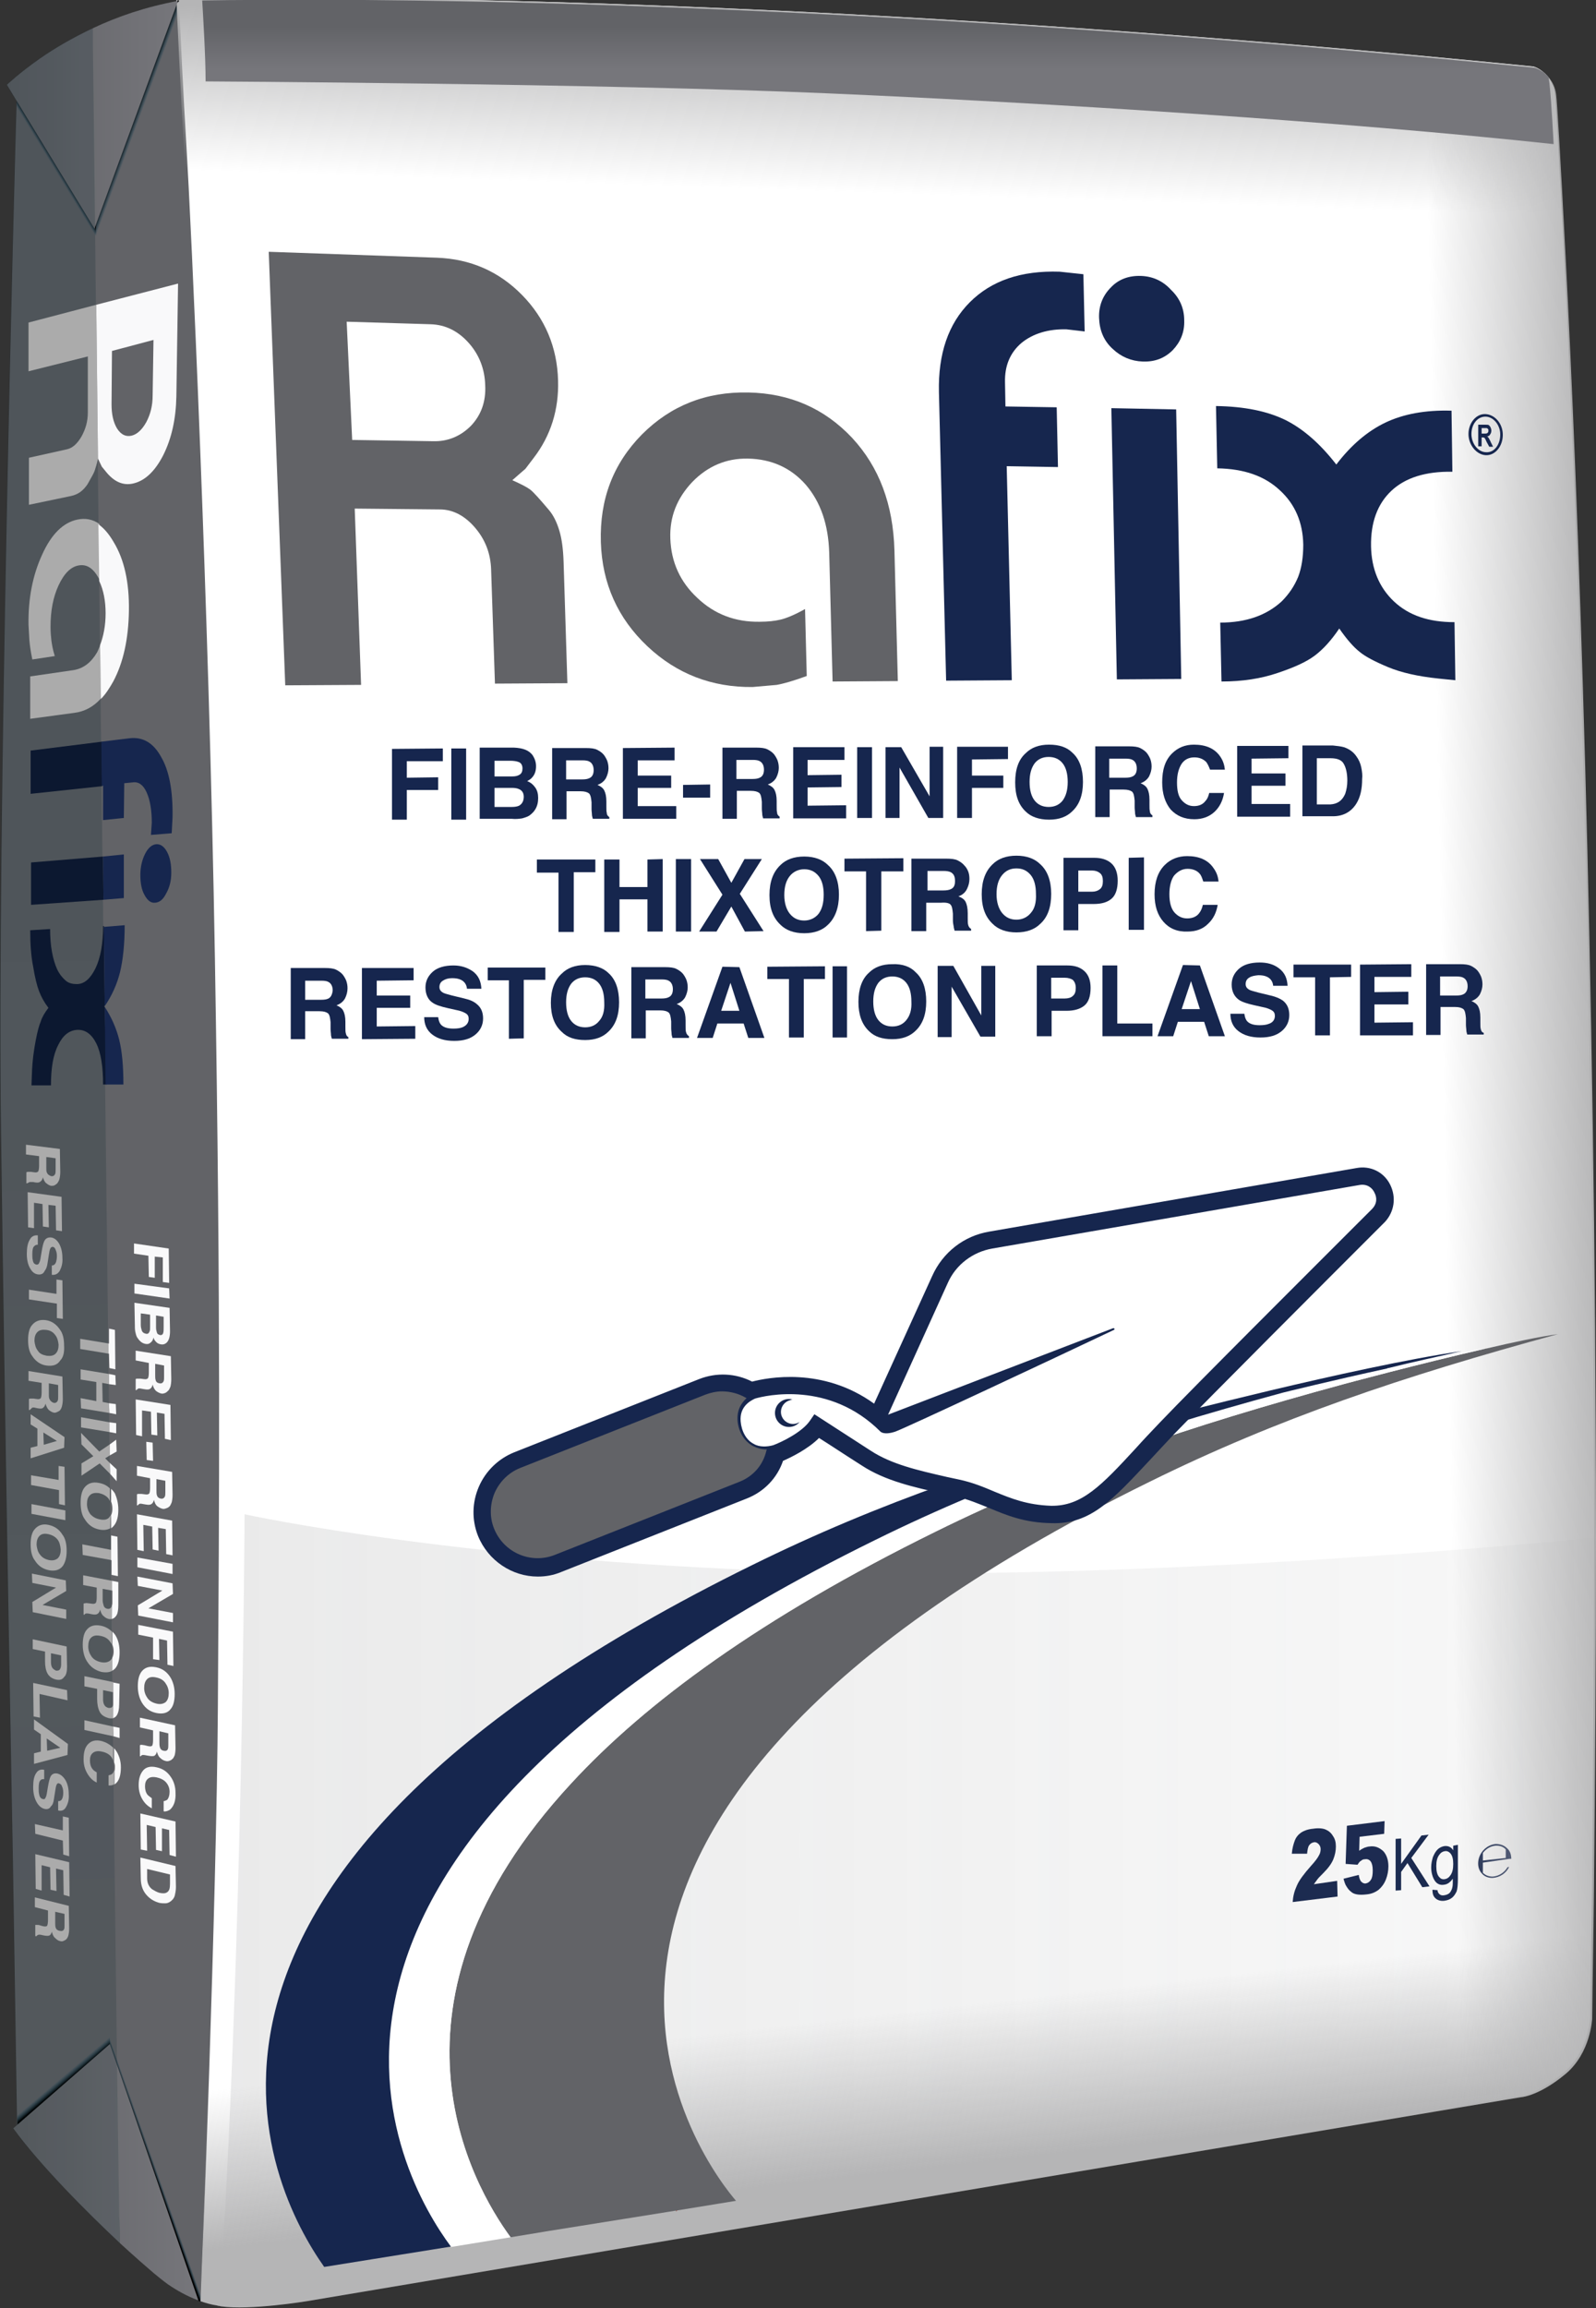 <?xml version="1.0" encoding="UTF-8"?> <svg xmlns="http://www.w3.org/2000/svg" xmlns:xlink="http://www.w3.org/1999/xlink" id="Layer_1" version="1.1" viewBox="0 0 376.73 544.61"><rect x="0" y="0" width="376.73" height="544.61" fill="#333333" stroke="none"/><defs><style> .st0 { fill: #f9f9fa; } .st1 { fill: url(#linear-gradient2); } .st2 { stroke: #a32c22; } .st2, .st3 { fill: none; stroke-miterlimit: 10; stroke-width: .25px; } .st4 { fill: #16264e; } .st5 { fill: #fff; } .st6 { fill: url(#linear-gradient1); } .st7 { fill: url(#linear-gradient9); } .st8 { fill: #0c1830; } .st9 { fill: url(#linear-gradient8); } .st10 { fill: url(#linear-gradient11); } .st3 { stroke: #000; } .st11 { fill: #626367; } .st12 { fill: url(#linear-gradient10); isolation: isolate; opacity: .2; } .st13 { fill: url(#linear-gradient7); } .st14 { fill: url(#linear-gradient4); } .st15 { fill: url(#linear-gradient5); } .st16 { fill: url(#linear-gradient3); } .st17 { fill: url(#linear-gradient6); } .st18 { fill: #ababab; } .st19 { fill: url(#linear-gradient); } </style><linearGradient id="linear-gradient" x1="51.73" y1="985.99" x2="376.73" y2="985.99" gradientTransform="translate(0 -535.1)" gradientUnits="userSpaceOnUse"><stop offset="0" stop-color="#747576" stop-opacity=".15"></stop><stop offset="1" stop-color="#747576" stop-opacity=".05"></stop></linearGradient><linearGradient id="linear-gradient1" x1="36.78" y1="1046.72" x2="36.16" y2="1046.94" gradientTransform="translate(0 -535.1)" gradientUnits="userSpaceOnUse"><stop offset="0" stop-color="#013b56" stop-opacity="0"></stop><stop offset="1" stop-color="#000"></stop></linearGradient><linearGradient id="linear-gradient2" x1="14.54" y1="1025.33" x2="15.47" y2="1026.43" gradientTransform="translate(0 -535.1)" gradientUnits="userSpaceOnUse"><stop offset="0" stop-color="#013b56" stop-opacity="0"></stop><stop offset="1" stop-color="#000"></stop></linearGradient><linearGradient id="linear-gradient3" x1="32.74" y1="563.52" x2="31.55" y2="563.08" gradientTransform="translate(0 -535.1)" gradientUnits="userSpaceOnUse"><stop offset="0" stop-color="#013b56" stop-opacity="0"></stop><stop offset="1" stop-color="#000"></stop></linearGradient><linearGradient id="linear-gradient4" x1="13" y1="575.21" x2="13.9" y2="574.66" gradientTransform="translate(0 -535.1)" gradientUnits="userSpaceOnUse"><stop offset="0" stop-color="#013b56" stop-opacity="0"></stop><stop offset="1" stop-color="#000"></stop></linearGradient><linearGradient id="linear-gradient5" x1="209.44" y1="1010.24" x2="214.11" y2="1051.39" gradientTransform="translate(0 -535.1)" gradientUnits="userSpaceOnUse"><stop offset="0" stop-color="#b5b5b6" stop-opacity="0"></stop><stop offset=".9" stop-color="#b5b5b6"></stop></linearGradient><linearGradient id="linear-gradient6" x1="204.77" y1="581.77" x2="206.1" y2="541.77" gradientTransform="translate(0 -535.1)" gradientUnits="userSpaceOnUse"><stop offset=".03" stop-color="#b5b5b6" stop-opacity="0"></stop><stop offset="1" stop-color="#b5b5b6"></stop></linearGradient><linearGradient id="linear-gradient7" x1="319.63" y1="790.05" x2="387.55" y2="788.85" gradientTransform="translate(0 -535.1)" gradientUnits="userSpaceOnUse"><stop offset=".31" stop-color="#b5b5b6" stop-opacity="0"></stop><stop offset=".85" stop-color="#b5b5b6"></stop></linearGradient><linearGradient id="linear-gradient8" x1="1.63" y1="562.21" x2="42.1" y2="562.21" gradientTransform="translate(0 -535.1)" gradientUnits="userSpaceOnUse"><stop offset="0" stop-color="#626367"></stop><stop offset="1" stop-color="#76767b"></stop></linearGradient><linearGradient id="linear-gradient9" x1="3.13" y1="1047.66" x2="46.83" y2="1047.66" gradientTransform="translate(0 -535.1)" gradientUnits="userSpaceOnUse"><stop offset="0" stop-color="#626367"></stop><stop offset="1" stop-color="#76767b"></stop></linearGradient><linearGradient id="linear-gradient10" x1="12.23" y1="748.43" x2="15.23" y2="1024.43" gradientTransform="translate(0 -535.1)" gradientUnits="userSpaceOnUse"><stop offset="0" stop-color="#072027"></stop><stop offset="1" stop-color="#072027" stop-opacity=".8"></stop></linearGradient><linearGradient id="linear-gradient11" x1="207.23" y1="541.4" x2="207.23" y2="551.42" gradientTransform="translate(0 -535.1)" gradientUnits="userSpaceOnUse"><stop offset="0" stop-color="#626367"></stop><stop offset="1" stop-color="#76767b"></stop></linearGradient></defs><path class="st5" d="M376.28,362.49c0,27.3-.2,55.7-.5,84.8-.1,9.5-.3,19.1-.4,28.7,0,0-.3,8.1-6.3,13.1s-10.1,5.4-10.1,5.4l-19.1,3.2-267.9,45s-13.4,2.2-20.2,1.2c-.1,0-.3-.1-.4-.1-.2,0-.3,0-.5-.1-1.4-.2-2.7-.6-3.9-1,.1-2.6,1-24.9,1.9-52.4,1-29.1,2-64.1,2.1-88,.3-48,.7-92.7-.7-176.3-1.1-69.4-4.3-144-5.9-176.8-.3-6.8-.6-11.8-.8-14.6-.8-12.8-1.5-28.5-1.8-34.8h.1s1.8-.1,5.5-.1c2.3,0,5.2-.1,8.9-.1,35.1-.3,132.9.3,276.4,13.3,9.6.9,19.4,1.8,29.3,2.8,0,0,1.8.5,3.2,2.2.8,1,1.6,2.3,1.8,4.2.2,1.3,1,14.6,2.2,37.7,2.8,55.1,7,166.3,7.1,302.7h0Z"></path><path class="st4" d="M356.33,438.61h.4c0-1-.3-1.9-1-2.5-.7-.7-1.6-1-2.7-1-2.1.2-3.9,2-4.1,4.2-.1,1.1.2,2.1.9,2.8.6.7,1.5,1,2.4,1h.1c1.7-.1,3.2-1.1,3.9-2.6l-.4.1c-.7,1.2-2,2.1-3.5,2.2-.9,0-1.7-.3-2.3-.9v-2.4l6.3-.9ZM353.03,435.51h.3c.8,0,1.6.3,2.1.9v2l-5.4.6v-1.8c.8-1,1.8-1.6,3-1.7Z"></path><path class="st4" d="M310.13,444.61c.3-.4.6-.8.8-1.1s.7-.8,1.4-1.5c1.2-1.2,2-2.3,2.4-3.3s.6-2,.6-3-.2-1.8-.7-2.5c-.4-.7-1-1.2-1.7-1.5s-1.7-.4-3-.2c-1.2.1-2.2.5-2.8.9-.7.5-1.2,1.1-1.5,1.9s-.6,1.8-.7,3.1h3.6c.1-.9.2-1.6.5-2s.6-.6,1.1-.7c.4-.1.8.1,1.1.4s.5.7.5,1.2-.1,1-.4,1.5c-.3.6-.9,1.4-1.9,2.5-1.6,1.8-2.8,3.4-3.3,4.6-.6,1.3-.9,2.5-1,3.9l10.6-1.3-.1-3.7-5.5.8Z"></path><path class="st4" d="M323.23,435.71c-.4,0-.8.2-1.2.3-.4.2-.8.4-1.2.7l.1-3.3,5.8-.7.1-3-8.9,1.1-.3,9,2.8.2c.3-.4.5-.8.8-.9.3-.3.6-.4,1-.4.5-.1,1,.1,1.3.5s.5,1.1.5,2.1-.1,1.7-.4,2.2-.7.8-1.2.9c-.4.1-.8-.1-1.1-.4s-.5-.9-.6-1.6l-3.6.9c.2.7.4,1.4.7,1.8.3.5.6.9,1,1.2.4.4.9.6,1.5.7s1.3.1,2.2,0c1.2-.1,2.1-.5,2.9-1.1.7-.6,1.3-1.4,1.7-2.4s.6-2.1.6-3.1c0-1.5-.4-2.7-1.2-3.6-1-.9-2-1.3-3.3-1.1h0Z"></path><path class="st4" d="M337.23,432.91l-1.7.2-4.8,6.7v-6l-1.3.1v12.2l1.3-.1v-4.3l1.5-2.1,3.5,5.7,1.7-.2-4.3-6.7,4.1-5.5Z"></path><path class="st4" d="M343.03,435.51v1.1c-.5-.8-1.2-1.1-2.1-1-.6.1-1.2.4-1.6.8-.5.5-.8,1.1-1.1,1.8-.2.7-.4,1.5-.4,2.4,0,1.2.3,2.3.8,3.1s1.3,1.2,2.3,1c.8-.1,1.4-.6,2-1.4,0,1,0,1.6-.1,2-.1.5-.3.9-.6,1.3-.3.3-.7.5-1.3.6-.5.1-.9,0-1.2-.3-.2-.2-.4-.5-.4-.9l-1.2-.1c0,1,.2,1.6.8,2.1.5.4,1.2.6,2,.5.7-.1,1.3-.3,1.8-.7s.8-.9,1.1-1.5c.2-.6.3-1.6.3-3v-8l-1.1.2ZM342.43,442.41c-.4.6-.8.9-1.4,1s-1-.1-1.4-.6-.6-1.3-.6-2.5c0-1.1.2-1.9.6-2.5s.8-.9,1.4-1c.5-.1,1,.1,1.4.6s.6,1.3.6,2.4c0,1.2-.2,2-.6,2.6Z"></path><path class="st19" d="M376.73,362.81c0,36.3-.3,74.3-1,113.5,0,0-.3,8.1-6.3,13.1s-10.1,5.4-10.1,5.4l-287,48.2s-13.4,2.2-20.2,1.2c-.1,0-.3-.1-.4-.1,5.5-79.9,6-186.8,6-186.8,0,0,53.3,11.7,137.3,13.7,78.2,1.8,169.4-7,181.7-8.2h0Z"></path><path class="st11" d="M51.43,402.61c-.3,46.5-3.8,135-4,140.4-.2-.1-.4-.1-.6-.2,0,0-9.7-7.4-15.6-16-.9-1.4-1.9-2.8-3-4.1-5.5-7.2-12-13.5-12-13.5l-12.2-7.9-1-63.4S1.23,343.21.23,266.21C-.67,193.61,3.43,40.71,3.93,23.71c0,0,11.9-9.3,18.1-13.2,1-.6,1.9-1.1,2.6-1.4C28.83,7.41,40.33,1.21,42.03.21c.1-.1.2-.1.2-.1.3,6.3,1,22,1.8,34.8,1,16.3,5.3,107.7,6.7,191.3s1,128.4.7,176.4h0Z"></path><path class="st6" d="M25.93,480.21l21.5,61.5v1.4l-.6-.2s-1.9-2.4-2.3-3.2-13.4-34.3-13.4-34.3c0,0-4.6-12.6-4.9-14.1s-.3-7.4-.3-7.4v-3.7Z"></path><path class="st1" d="M4.03,499.11l21.9-18.9v3.7s-18.8,17.3-19.1,17.5-2.7,0-2.7,0l-.1-2.3Z"></path><path class="st16" d="M22.63,56.51L42.43,3.71l-.2-3.6-3,3.1s-13.2,32.8-13.4,33c-.2.3-3.4,15.1-3.4,15.1l.2,5.2Z"></path><path class="st14" d="M3.93,25.71l18.7,30.8v-6.4L6.13,22.01l-2.2,1.8v1.9Z"></path><path class="st15" d="M376.13,447.61c-.1,9.5-.3,19.1-.4,28.7,0,0-.3,8.1-6.3,13.1s-10.1,5.4-10.1,5.4l-19.1,3.2-267.9,45s-13.4,2.2-20.2,1.2c-.1,0-.3-.1-.4-.1-.2,0-.3,0-.5-.1-1.4-.2-2.7-.6-3.9-1,.1-2.6,1-24.9,1.9-52.4l292.8-38.6,34.1-4.4Z"></path><path class="st17" d="M369.03,59.7c-11-1.4-22.6-2.6-34.4-3.7-107.9-9.8-243.9-7.8-290.4-6.8-.3-6.8-.6-11.8-.8-14.6-.8-12.8-1.5-28.5-1.8-34.8h.1s1.8-.1,5.5-.1c2.3,0,5.2-.1,8.9-.1,35.1-.3,132.9.3,276.4,13.3,9.6.9,19.4,1.8,29.3,2.8,0,0,1.8.5,3.2,2.2.8,1,1.6,2.3,1.8,4.2.2,1.2,1.1,14.5,2.2,37.6Z"></path><path class="st13" d="M376.73,362.81c0,27.3-.2,55.7-.5,84.8-.1,9.5-.3,19.1-.4,28.7,0,0-.3,8.1-6.3,13.1s-10.1,5.4-10.1,5.4l-31.7,1.5c.8-14.7,9.5-28.1,10-44,4-136.9-1-313.2-5-397-1-20.4.8-34.4.3-42.1,9.6.9,19.4,1.8,29.3,2.8,0,0,1.8.5,3.2,2.2.8,1,1.6,2.3,1.8,4.2.2,1.3,1,14.6,2.2,37.7,2.9,55.1,7.1,166.3,7.2,302.7Z"></path><path class="st9" d="M42.03.21l-19.5,53.1-.2.7L3.93,23.81l-2.3-3.8s2.8-2.7,7.8-6.2c3.3-2.3,7.5-4.8,12.6-7.2C27.73,3.91,34.43,1.61,42.03.21Z"></path><path class="st3" d="M42.23.21s-.1,0-.2.1v-.1h.2Z"></path><path class="st7" d="M46.83,542.81c-2.7-1-5-2.3-7.2-3.8-1.1-.8-2.2-1.7-3.3-2.6-1.4-1.2-4.3-3.7-7.9-7-7.8-7.3-18.8-18.3-25.3-27.2l.9-.8,21.9-19.1,1.8,5.2,19.1,55.3Z"></path><path class="st12" d="M28.33,529.41c-7.8-7.3-18.8-18.3-25.3-27.2l.9-.8-1-63.4S1.13,343.31.13,266.31C-.77,193.71,3.33,40.81,3.83,23.81l-2.3-3.8s2.8-2.7,7.8-6.2c3.3-2.3,7.5-4.8,12.6-7.2v4c.1,7.8.3,22.7.5,42.7,1.2,101.5,3.9,333.9,5.2,434.2.2,15,.4,27,.5,35.2.2,2.6.2,4.9.2,6.7h0Z"></path><path class="st10" d="M366.73,34.01c-49-5.3-118.7-9.7-171.7-12s-146.5-2.8-146.5-2.8c0-5.9-.6-15.8-.8-19.1,2.3,0,5.2-.1,8.9-.1,37.4-.4,146.3.3,305.7,16,0,0,1.8.5,3.2,2.2.1.4.1.9.2,1.4.5,4.4,1,14.4,1,14.4h0Z"></path><path class="st2" d="M159.73,521.71l-.1-.1"></path><path class="st11" d="M367.73,314.81c-36.8,10-66.3,20-96.3,34.8-168.7,82.9-103,163.5-97.7,169.7l-14.1,2.3-30,4.8-9.1,1.5c-9.1-12.4-33.7-55.3,14.3-107.1,17.5-19,44.8-39.1,86-59.4,30-14.8,59.5-24.8,96.3-34.8,0,0,17.8-4.8,33.6-8.4h.1c6.4-1.5,12.5-2.8,16.9-3.4Z"></path><path class="st5" d="M350.73,318.21c-15.8,3.6-33.6,8.4-33.6,8.4-36.8,10-66.3,20-96.3,34.8-41.3,20.3-68.5,40.4-86,59.4-48,51.8-23.4,94.7-14.3,107.1l-14.1,2.3c-12.2-16.4-54.8-90.6,100.1-166.8,30-14.8,59.5-24.8,96.3-34.8,0,0,11.8-2.9,24.6-5.7.1,0,.2,0,.3-.1,8.2-1.8,16.7-3.6,23-4.6h0Z"></path><path class="st4" d="M345.03,318.81c-5.5,1.3-11.3,2.5-17.3,4-.1,0-.2,0-.3.1-12.9,2.8-24.6,5.7-24.6,5.7-36.8,10-66.3,20-96.3,34.8-154.8,76.1-112.3,150.3-100.1,166.7l-29.9,4.8c-13.1-18.5-50.5-91.1,101-165.6,30-14.8,59.5-24.8,96.3-34.8,0,.1,45.4-11.9,71.2-15.7h0Z"></path><path class="st4" d="M350.63,97.71c-2.2-.1-4,2.1-4,4.7s1.9,4.9,4.1,5,4-2.1,4-4.8-1.9-4.8-4.1-4.9ZM350.83,106.71c-1.9,0-3.5-2-3.5-4.3s1.4-4.1,3.3-4.1,3.5,2,3.5,4.2c0,2.4-1.4,4.3-3.3,4.2Z"></path><path class="st4" d="M351.43,103.41c-.1-.2-.2-.3-.4-.4.3-.1.6-.2.7-.5.2-.2.3-.6.3-.9s-.1-.6-.2-.8-.3-.4-.4-.5c-.2-.1-.5-.1-.9-.1h-1.6v5.1h.8v-2.1h.2c.2,0,.3,0,.4.1.1,0,.2.1.2.2.1.1.2.4.4.8l.6,1.1h.9l-.5-1c-.2-.5-.4-.8-.5-1ZM350.33,102.31h-.6v-1.3h1.2s.2.1.3.2.1.2.1.4,0,.3-.1.4-.1.2-.2.2c-.1.1-.4.1-.7.1h0Z"></path><path class="st5" d="M78.83,50.31l-.1.2-.5,1.4c-.1.4-.4.5-.8.4s-.5-.4-.4-.8l.5-1.4.1-.2.4.1-.1.2-.5,1.4c-.1.2,0,.3.1.3.1.1.2,0,.3-.2l.5-1.4.1-.2.4.2Z"></path><path class="st5" d="M79.03,52.11c0,.2.1.3.2.4.1,0,.2,0,.2-.1s0-.3-.2-.5l-.2-.2c-.2-.2-.3-.5-.2-.7.1-.4.4-.5.7-.5.3.1.5.3.5.7h-.4c0-.2,0-.3-.2-.3-.1,0-.2,0-.2.2,0,.1,0,.3.2.4l.2.2c.2.2.3.5.2.8-.1.4-.4.5-.7.5-.4-.1-.6-.4-.5-.8l.4-.1Z"></path><path class="st5" d="M81.03,53.11c-.1-.1-.2-.3-.1-.8v-.6c0-.5.1-.7.2-.8s.2-.1.4-.1.3.1.4.2.2.3.2.7h-.4c0-.3,0-.5-.2-.5s-.2.2-.2.4v.8c0,.3,0,.4.2.4s.2-.2.2-.5h.4c0,.5-.1.7-.2.8s-.2.1-.4.1c-.3,0-.4,0-.5-.1Z"></path><path class="st5" d="M82.83,52.21v.7h.6v.4h-1v-.2l-.1-1.9v-.2h1v.4h-.6v.6h.5v.4l-.4-.2Z"></path><path class="st5" d="M84.23,52.21l.1.7v.2l-.4.1v-.2l-.3-1.9v-.2l.6-.1c.5-.1.7.2.7.6,0,.2,0,.5-.2.6l.4,1-.4.1-.4-.9h-.1ZM84.13,51.91h.1c.2,0,.2-.2.2-.4s-.1-.3-.3-.3h-.1l.1.7Z"></path><path class="st5" d="M85.83,52.91l-.4.1-.2-2.4.5-.1,1,2.2-.4.1-.2-.4-.4.1.1.4ZM85.73,52.01l.3-.1-.2-.6c0-.1-.1-.2-.1-.3v1Z"></path><path class="st5" d="M87.03,52.31l-.7-1.7-.1-.2.5-.2.6,1c0,.1.1.2.1.3,0-.1-.1-.2-.1-.3l-.2-1.2.5-.2.1.2.7,1.7.1.2-.3.1-.1-.2-.4-1c0-.1-.1-.2-.1-.3,0,.1.1.2.1.3l.3,1.4-.3.1-.7-1.2c0-.1-.1-.2-.1-.3,0,.1.1.2.1.3l.4,1.1.1.2-.3.1-.2-.2Z"></path><path class="st5" d="M88.43,49.51l.1.2.8,1.6.1.2-.3.2-.1-.2-.8-1.6-.1-.2.3-.2Z"></path><path class="st11" d="M175.33,326.91s-9.2.2-13.3,2.1c-4.2,1.9-39.8,15.9-41.6,17.1-1.7,1.2-7.1,4.7-5.9,11.9,1.2,7.3,5.9,10.7,10.6,11.4,4.7.7,27.4-9,31.7-10.4s21.8-8.7,24.1-10.7c2.3-2.1,2.8-6.2,4.2-7.8s3.6-7.3,2.9-9-6.6-5-6.6-5l-6.1.4Z"></path><path class="st5" d="M178.93,328.81s-4.2,2.1-4.3,5.9,1.9,5.6,4,6.6,6.3-.3,7.7-.7,7.2-3.5,7.6-4.7,1.8-4.8.6-6.4-2.5-2.6-4.4-2.9-11.2,2.2-11.2,2.2h0Z"></path><circle class="st4" cx="186.23" cy="333.41" r="3.3"></circle><path class="st5" d="M323.93,278.11c-3.2-1.4-42.2,6.4-42.2,6.4,0,0-52.2,9.4-56.1,11.7s-16.6,35.3-18.5,36.6-8-1.9-10-2.6c-.2-.1-.4-.1-.6-.1-5.6-1.9-10.3.4-10.6.5-1.4.7-2,2.4-1.3,3.8s2.4,2,3.8,1.3c0,0,1.9-.9,4.4-.6.1.2.3.4.4.6,1,1.2,12.2,8.4,16.9,11.6,4.7,3.1,21.6,5.8,23.4,6.8,1.8.9,15.5,3.5,18.2,3.1s16.8-12.9,16.8-12.9c0,0,54.8-55.8,56.4-58s2.3-6.8-1-8.2h0Z"></path><path class="st4" d="M328.13,279.51c-1.5-3-4.7-4.5-7.9-3.9l-86.7,15c-6,1-11,4.9-13.5,10.5l-13.7,30.1c-12.2-8.8-25.3-6.1-28.8-5.2-3.9-2-8.4-2.2-12.5-.6l-43.7,17.3c-3.7,1.5-6.7,4.4-8.3,8.1s-1.7,7.8-.2,11.6c2.4,5.9,8.1,9.6,14.1,9.6,1.9,0,3.7-.3,5.6-1.1l43.7-17.3c4.1-1.6,7.2-4.8,8.6-8.9,1.8-.8,5.8-2.7,8.5-5.4,2.1,1.3,6,3.9,10.1,6.5,5.5,3.6,12.2,5.1,19.4,6.7.9.2,1.8.4,2.8.6,3,.7,5.3,1.7,7.8,2.7,4.1,1.7,8.3,3.5,14.8,3.6,9.2.3,14.4-5.5,23.2-14.9,1.7-1.8,3.6-3.9,5.6-6,8.5-8.8,34.9-35.2,49.9-50.2,2.2-2.4,2.7-5.8,1.2-8.8h0ZM174.63,349.61l-43.7,17.3c-5.6,2.2-12-.5-14.3-6.2-1.1-2.7-1-5.7.1-8.4,1.2-2.7,3.3-4.8,6-5.9l43.7-17.3c1.3-.5,2.7-.8,4-.8,1.9,0,3.9.5,5.6,1.5l.2.1c-1.2,1.1-2.4,2.8-2.1,5.6.3,2.5,1.6,4.6,3.6,5.7,1,.5,2.1.8,3.2.8h.1l-.1.2c-.8,3.5-3.1,6.1-6.3,7.4h0ZM323.83,285.31c-15,15-41.5,41.4-50,50.3-2.1,2.2-4,4.2-5.7,6.1-8.2,8.9-12.8,13.7-20,13.6-5.7-.2-9.4-1.7-13.3-3.3-2.6-1.1-5.2-2.2-8.5-2.9-.9-.2-1.9-.4-2.8-.6-7-1.6-13.1-3-18-6.2-5.9-3.8-11.6-7.5-11.6-7.5l-1.7-1.1-1.1,1.6c-1.9,2.7-6.7,5-8.6,5.7-1.4.4-3.3.5-4.6-.3-1.8-.9-2.9-3-3.1-5.3-.3-3.4,2.1-4.8,3.4-5.4,2.4-.7,17.5-4.3,29.6,7.8,0,0,.8.9,3.5,0,2.1-.7,37.5-17.3,51.6-24,.3-.1.1-.5-.2-.4l-53.1,20.4,14.1-31.1c1.9-4.3,5.9-7.3,10.5-8.1l86.7-15c1.8-.3,3,.7,3.5,1.8.6,1.1.7,2.6-.6,3.9h0Z"></path><path class="st11" d="M63.43,59.41l39.7,1.4c7.9.3,14.6,3.2,20.1,8.8,5.4,5.5,8.3,12.3,8.5,20.2.2,6.8-1.7,13-5.8,18.3l-1.9,2.5-3.1,2.7c2,.9,3.4,1.6,4.2,2.2s2.3,2.3,4.5,4.9c1,1.2,1.8,2.8,2.4,4.8s.9,4.4,1,7.3l.9,28.7-17.1.1-.9-26.8c-.1-3.9-1.4-7.2-3.8-10s-5.2-4.3-8.3-4.3l-20.1-.2,1.5,41.6-17.9.1-3.9-102.3ZM81.83,75.91l1.3,27.9,19.1.3c3.5.1,6.5-1.2,8.9-3.6,2.4-2.5,3.6-5.7,3.4-9.6-.1-3.8-1.4-7.2-3.9-10s-5.5-4.3-9-4.4l-19.8-.6Z"></path><path class="st11" d="M177.63,162.11c-9.6.1-17.9-3.1-24.8-9.6-7-6.6-10.7-14.8-11-24.6-.3-10.1,2.9-18.5,9.7-25.4,6.8-6.8,15.1-10.1,25.1-9.9,9.9.2,18,3.8,24.5,10.7,6.4,6.9,9.7,15.7,10,26.6l.8,30.8-15.4.1-.8-30.4c-.2-6.6-2-11.9-5.5-16-3.5-4-8.1-6.1-13.7-6.2-5.1-.1-9.5,1.8-13.1,5.5-3.6,3.8-5.4,8.2-5.2,13.4.2,5.5,2.3,10.2,6.4,14,4,3.8,8.9,5.7,14.7,5.6,2,0,3.6-.2,4.9-.5s3.3-1.1,5.8-2.5l.4,15.8c-3,1.1-5.4,1.8-7.1,2.1l-5.7.5Z"></path><path class="st4" d="M221.63,92.51c-.2-9,2.2-16.1,7.3-21.2s12.1-7.5,21.2-7.2l5.6.6.3,13.5-4.3-.5c-4.3-.1-7.9,1-10.6,3.2-2.7,2.3-4,5.4-3.9,9.3l.1,5.7,12.1.2.3,14.1-12.1-.2,1.2,50.5-15.5.1-1.7-68.1Z"></path><path class="st4" d="M269.33,65.11c2.8.1,5.2,1.2,7.1,3.3,2,1.9,3.1,4.3,3.1,7.2.1,2.8-.9,5.1-2.7,7-1.9,1.9-4.2,2.8-7.1,2.7-2.7-.1-5.1-1.1-7.1-3-2.1-1.9-3.1-4.4-3.2-7.3s.9-5.3,2.8-7.2c1.8-1.9,4.2-2.8,7.1-2.7h0ZM262.33,96.31l15.3.3,1.2,63.6-15.2.1-1.3-64Z"></path><path class="st4" d="M288.03,146.91c6.1,0,10.9-1.7,14.5-5,1.7-1.7,3-3.6,3.9-5.8.8-2.1,1.2-4.6,1.2-7.6-.1-5.2-1.9-9.5-5.5-12.8-3.6-3.4-8.5-5.1-14.8-5.2l-.3-14.7c6.7.1,12.1,1.2,16.4,3.3,4.2,2.1,8.2,5.6,12,10.5,3.5-4.6,7.4-7.9,11.6-9.9s9.4-3,15.6-2.8l.2,14.4c-6.3-.1-11.1,1.4-14.4,4.5s-4.9,7.5-4.8,13.1c.1,5.3,1.9,9.7,5.4,13s8.2,4.9,14.3,4.9l.2,13.7-4-.4c-4.8-.5-8.8-1.4-11.9-2.7s-5.4-2.5-6.7-3.6c-1.4-1.1-3-2.9-4.8-5.5-1.9,2.8-3.8,4.9-5.8,6.4s-4.9,2.8-8.8,4.1c-3.8,1.3-8.2,2-13.2,2l-.3-13.9Z"></path><path class="st18" d="M22.73,71.91l-16,4.2v11.5l14-3.5v13.2c0,2.1-.5,3.9-1.5,5.7-1,1.7-2.1,2.7-3.4,3l-9,2v11.1l9.6-2c1-.2,1.8-.5,2.5-1s1.2-1.1,1.7-1.8c.9-1.6,1.5-2.6,1.7-3.2s.5-1.5.8-2.9l-.4-36.3Z"></path><path class="st18" d="M23.43,123.61c-1.6-1.1-3.3-1.4-5.2-1-3.3.7-6.1,3.4-8.3,8.3-2.2,4.8-3.3,10.3-3.2,16.5l.2,3.6c.1,1.2.3,2.7.7,4.6l5.3-.8c-.5-1.6-.7-2.9-.8-3.7-.1-.9-.2-1.9-.2-3.2,0-3.8.6-7,1.9-9.8s2.9-4.4,4.8-4.7c1.8-.3,3.3.6,4.6,2.9.2.3.3.6.5.8l-.3-13.5ZM23.73,152.11c-.3.6-.5,1.2-.8,1.8-1.4,2.4-3.2,3.8-5.5,4.2l-10.3,1.5v10l10.4-1.4c2.4-.3,4.5-1.4,6.3-3.4l-.1-12.7Z"></path><path class="st8" d="M24.03,175.01l-16.8,2.1v10.2l16.9-1.8-.1-10.5Z"></path><path class="st8" d="M24.33,202.11l-17,1.4v10l17.1-1.2-.1-10.2Z"></path><path class="st8" d="M24.73,237.61s-.1-.1-.1-.2c0,0,.1-.1.1-.2l-.2-18.7h-.2c0,4.2-.6,7.5-1.8,10-1.2,2.4-2.6,3.7-4.4,3.7-1,0-1.9-.2-2.6-.8s-1.4-1.4-2-2.6c-1.1-2.4-1.7-5.6-1.7-9.6l-4.7.3c0,3.2.2,6.1.7,8.6.4,2.5.9,4.5,1.4,5.8s1.2,2.6,2.2,3.9c-.9,1.2-1.5,2.2-1.8,3.2-.4.9-.8,2.4-1.2,4.5s-.8,4.7-.9,7.9l-.1,2.7h4.6c0-4,.5-7.2,1.7-9.5,1.1-2.3,2.6-3.5,4.5-3.6s3.4,1,4.5,3.2,1.6,5.5,1.6,9.7h.9l-.5-18.3Z"></path><g><path class="st4" d="M96.03,186.41h7.4v-3l-7.4.1v-3.9h8.5v-3l-12,.1v16.7h3.5v-7Z"></path><path class="st4" d="M110.03,176.61h-3.5v16.8h3.5v-16.8Z"></path><path class="st4" d="M123.23,193.11c.7-.2,1.4-.4,1.9-.8s.9-.8,1.2-1.3c.5-.8.7-1.7.7-2.7s-.2-1.8-.7-2.5-1.1-1.2-1.9-1.5c.6-.3,1-.6,1.3-1,.5-.6.8-1.4.8-2.5,0-1-.3-1.8-.8-2.6-.9-1.2-2.3-1.7-4.4-1.8h-8.1v16.8h7.6c.9.1,1.7,0,2.4-.1h0ZM116.73,179.51h3.7c.8,0,1.5.1,2,.3.6.2.9.8.9,1.5s-.2,1.2-.7,1.5-1,.4-1.8.4h-4.1v-3.7ZM116.73,190.41v-4.5h4.1c.7,0,1.3.1,1.7.3.7.3,1.1.9,1.1,1.8,0,1-.4,1.7-1.1,2.1-.4.2-1,.3-1.7.3h-4.1Z"></path><path class="st4" d="M133.63,186.71h3.4c1,0,1.6.2,2,.5.4.4.5,1.1.6,2.1v1.6c0,.5.1,1,.1,1.4,0,.2.1.5.2.9h3.9v-.4c-.3-.2-.6-.5-.6-1-.1-.3-.1-.8-.1-1.6v-1.1c0-1.2-.2-2-.5-2.6s-.9-1-1.6-1.3c.9-.3,1.6-.9,2-1.6.4-.8.6-1.6.6-2.3s-.1-1.2-.3-1.8c-.2-.5-.5-1-.8-1.4-.4-.5-1-.9-1.6-1.2s-1.5-.4-2.6-.4h-8v16.8h3.4v-6.6h-.1ZM133.63,179.41h3.9c.7,0,1.3.1,1.6.3.6.3,1,1,1,2,0,.9-.3,1.6-1,1.9-.4.2-.9.3-1.7.3h-3.8v-4.5Z"></path><path class="st4" d="M159.63,190.21h-9.1v-4.3h7.9v-2.9h-7.9v-3.6h8.7v-3l-12.2.1v16.7h12.6v-3Z"></path><path class="st4" d="M167.63,185.11l-6.4.1v3h6.4v-3.1Z"></path><path class="st4" d="M173.83,186.61h3.4c1,0,1.6.2,2,.5.4.4.5,1.1.6,2.1v1.6c0,.5.1,1,.1,1.4,0,.2.1.5.2.9h3.9v-.4c-.3-.2-.6-.5-.6-1-.1-.3-.1-.8-.1-1.6v-1.1c0-1.2-.2-2-.5-2.6s-.9-1-1.6-1.3c.9-.3,1.6-.9,2-1.6.4-.8.6-1.6.6-2.3s-.1-1.2-.3-1.8c-.2-.5-.5-1-.8-1.4-.4-.5-1-.9-1.6-1.2s-1.5-.4-2.6-.4h-8v16.8h3.4v-6.6h-.1ZM173.83,179.31h3.9c.7,0,1.3.1,1.6.3.6.3,1,1,1,2,0,.9-.3,1.6-1,1.9-.4.2-.9.3-1.7.3h-3.8v-4.5Z"></path><path class="st4" d="M199.73,190.01l-9.1.1v-4.3l8-.1v-2.9l-8,.1v-3.6h8.7v-3h-12.1v16.8h12.5v-3.1Z"></path><path class="st4" d="M205.83,176.31h-3.5v16.7h3.5v-16.7Z"></path><path class="st4" d="M212.33,181.11l6.8,11.9h3.5v-16.8h-3.2v11.7l-6.7-11.6h-3.7v16.7h3.3v-11.9Z"></path><path class="st4" d="M229.43,185.91h7.4v-2.9h-7.4v-3.8l8.5-.1v-2.9h-12v16.8h3.5v-7.1Z"></path><path class="st4" d="M247.63,193.41c2.4,0,4.2-.7,5.5-2,1.7-1.6,2.5-3.9,2.5-6.9s-.8-5.4-2.5-6.9c-1.3-1.3-3.1-1.9-5.5-1.9s-4.2.7-5.5,2c-1.7,1.5-2.5,3.8-2.5,6.9s.8,5.3,2.5,6.9c1.2,1.2,3.1,1.9,5.5,1.9ZM244.23,180.11c.8-1,1.9-1.5,3.3-1.5s2.5.5,3.3,1.5,1.2,2.5,1.2,4.4-.4,3.3-1.2,4.4c-.8,1-1.9,1.5-3.3,1.5s-2.5-.5-3.3-1.5-1.2-2.5-1.2-4.4.4-3.3,1.2-4.4Z"></path><path class="st4" d="M261.83,186.31h3.4c1,0,1.6.2,2,.5.4.4.5,1.1.6,2.1v1.6c0,.5.1,1,.1,1.4,0,.2.1.5.2.9h3.9v-.4c-.3-.2-.6-.5-.6-1-.1-.3-.1-.8-.1-1.6v-1.1c0-1.2-.2-2-.5-2.6s-.9-1-1.6-1.3c.9-.3,1.6-.9,2-1.6.4-.8.6-1.6.6-2.3s-.1-1.2-.3-1.8c-.2-.5-.5-1-.8-1.4-.4-.5-1-.9-1.6-1.2s-1.5-.4-2.6-.4h-8v16.7h3.4v-6.5h-.1ZM261.83,179.01h3.9c.7,0,1.3.1,1.6.3.6.3,1,1,1,2,0,.9-.3,1.6-1,1.9-.4.2-.9.3-1.7.3h-3.8v-4.5Z"></path><path class="st4" d="M281.83,175.71c-2.1,0-3.8.7-5.2,2.1-1.6,1.6-2.3,3.8-2.3,6.8,0,2.7.7,4.8,2,6.4,1.4,1.5,3.2,2.3,5.6,2.3,1.9,0,3.5-.6,4.7-1.7s2-2.6,2.3-4.5h-3.5c-.2.9-.5,1.5-.9,1.9-.6.8-1.5,1.2-2.7,1.2s-2.1-.5-2.9-1.4-1.1-2.3-1.1-4.2.4-3.3,1.1-4.4c.7-1,1.7-1.5,3-1.5,1.2,0,2.1.4,2.8,1.1.3.4.6,1,.9,1.8h3.5c-.1-1-.4-2.1-1.1-3.1-1.3-1.9-3.4-2.8-6.2-2.8h0Z"></path><path class="st4" d="M295.43,185.41h8v-2.9h-8v-3.5l8.7-.1v-2.9h-12.1v16.7h12.5v-3h-9.1v-4.3Z"></path><path class="st4" d="M321.33,181.11c-.2-1-.6-1.9-1.2-2.7-.7-1-1.7-1.7-2.9-2.1-.7-.2-1.6-.3-2.6-.4h-7.2v16.7h7.2c2.5,0,4.4-1.1,5.6-3.1.9-1.5,1.3-3.4,1.3-5.7.1-.8,0-1.7-.2-2.7h0ZM317.53,187.31c-.7,1.6-1.8,2.4-3.5,2.5h-3.2v-10.9h3.2c1.6,0,2.7.4,3.2,1.4.5.9.8,2.2.8,3.9,0,1.2-.2,2.2-.5,3.1Z"></path><path class="st4" d="M135.43,219.91v-14.1h5.1v-3h-13.8v3.1h5.1v14h3.6Z"></path><path class="st4" d="M142.63,202.81v17.1h3.6v-7.7h6.6v7.6h3.6v-17.1l-3.6.1v6.5h-6.6v-6.5h-3.6Z"></path><path class="st4" d="M159.53,219.81h3.6v-17.1h-3.6v17.1Z"></path><path class="st4" d="M170.53,211.11l-5.5,8.7h4.1l3.5-5.9,3.2,5.9,4.4-.1-5.6-8.8,5.2-8.2h-4.1l-3.1,5.6-3.1-5.6h-4.3l5.3,8.4Z"></path><path class="st4" d="M195.43,204.11c-1.3-1.3-3.2-2-5.6-2s-4.3.7-5.6,2c-1.7,1.6-2.6,3.9-2.6,7.1s.9,5.4,2.6,7c1.3,1.3,3.2,2,5.6,2s4.3-.7,5.6-2c1.7-1.6,2.6-4,2.6-7.1s-.9-5.5-2.6-7ZM193.23,215.61c-.8,1-2,1.6-3.4,1.6s-2.5-.5-3.4-1.6c-.8-1-1.3-2.5-1.3-4.4s.4-3.4,1.3-4.5c.8-1,2-1.6,3.4-1.6s2.5.5,3.4,1.6c.8,1,1.2,2.5,1.2,4.4,0,2-.4,3.4-1.2,4.5Z"></path><path class="st4" d="M208.03,219.61v-14h5.2v-3.1l-13.9.1v3h5.1v14.1l3.6-.1Z"></path><path class="st4" d="M224.33,213.41c.4.4.5,1.1.6,2.2v1.6c0,.5.1,1,.2,1.5,0,.2.1.5.2.9h3.9v-.4c-.3-.2-.6-.5-.7-1-.1-.3-.1-.8-.1-1.6v-1.1c0-1.2-.2-2.1-.5-2.7s-.9-1-1.7-1.3c.9-.3,1.6-.9,2-1.7s.6-1.6.6-2.4c0-.7-.1-1.3-.3-1.8s-.5-1-.9-1.4c-.4-.5-1-.9-1.6-1.2s-1.5-.4-2.7-.4h-8.2v17.1h3.5v-6.7h3.5c1.2-.1,1.9.1,2.2.4h0ZM218.83,205.51h3.9c.7,0,1.3.1,1.7.3.7.4,1,1,1,2.1,0,1-.3,1.6-1,1.9-.4.2-1,.3-1.7.3h-3.8v-4.6h-.1Z"></path><path class="st4" d="M248.13,210.91c0-3.1-.9-5.5-2.6-7-1.3-1.3-3.2-2-5.6-2s-4.3.7-5.6,2c-1.7,1.6-2.6,3.9-2.6,7.1s.9,5.4,2.6,7c1.3,1.3,3.2,2,5.6,2s4.3-.7,5.6-2c1.8-1.6,2.6-4,2.6-7.1ZM243.33,215.41c-.8,1-2,1.6-3.4,1.6s-2.5-.5-3.4-1.6c-.8-1-1.3-2.5-1.3-4.4s.4-3.4,1.3-4.5,2-1.6,3.4-1.6,2.5.5,3.4,1.6c.8,1,1.2,2.5,1.2,4.4.1,2-.3,3.5-1.2,4.5Z"></path><path class="st4" d="M263.83,207.81c0-1.8-.5-3.2-1.5-4.1s-2.4-1.3-4-1.3h-7.3v17.1h3.5v-6.2h3.6c1.9,0,3.3-.4,4.3-1.3.9-.8,1.4-2.2,1.4-4.2h0ZM259.63,209.81c-.5.4-1.1.6-1.9.6h-3.2v-5h3.2c.8,0,1.4.2,1.9.6s.7,1,.7,1.9-.2,1.5-.7,1.9Z"></path><path class="st4" d="M266.43,219.41h3.6v-17.1l-3.6.1v17Z"></path><path class="st4" d="M280.33,205.01c1.2,0,2.2.4,2.8,1.1.4.4.6,1,.9,1.9h3.6c-.1-1.1-.4-2.1-1.2-3.2-1.3-1.9-3.4-2.8-6.2-2.8-2.1,0-3.9.7-5.3,2.1-1.6,1.6-2.4,3.9-2.4,6.9,0,2.8.7,4.9,2.1,6.5s3.3,2.4,5.7,2.3c2,0,3.6-.6,4.8-1.8,1.3-1.2,2-2.7,2.3-4.5h-3.5c-.2.9-.5,1.5-.9,2-.6.8-1.6,1.2-2.8,1.2s-2.2-.5-3-1.4-1.2-2.4-1.2-4.3.4-3.4,1.1-4.4c.9-1,1.9-1.6,3.2-1.6Z"></path><path class="st4" d="M81.63,243.81c-.1-.3-.1-.8-.1-1.6v-1.1c0-1.2-.2-2-.5-2.6s-.9-1-1.6-1.3c.9-.3,1.6-.9,2-1.6.4-.8.6-1.6.6-2.4,0-.7-.1-1.2-.3-1.8-.2-.5-.5-1-.8-1.4-.4-.5-1-.9-1.6-1.2s-1.5-.4-2.7-.4h-8v16.8h3.4v-6.6h3.4c1,0,1.6.2,2,.5.4.4.5,1.1.6,2.1v1.6c0,.5.1,1,.1,1.4,0,.2.1.5.2.9h3.9v-.4c-.3-.1-.5-.4-.6-.9ZM77.53,235.61c-.4.2-.9.3-1.7.3h-3.8v-4.5h3.9c.7,0,1.3.1,1.6.3.6.3,1,1,1,2-.1.9-.4,1.6-1,1.9Z"></path><path class="st4" d="M88.93,237.81h7.9v-2.9h-7.9v-3.5l8.7-.1v-2.9h-12.2v16.8l12.6-.1v-3l-9.1.1v-4.4Z"></path><path class="st4" d="M109.63,235.61l-2.9-.7c-1.1-.3-1.9-.5-2.2-.7-.5-.3-.8-.7-.8-1.3,0-.7.3-1.2.8-1.5.6-.4,1.3-.6,2.2-.6.8,0,1.5.1,2.1.4.8.4,1.3,1.1,1.4,2.1h3.4c-.1-1.8-.7-3.1-2-4.1-1.3-.9-2.8-1.4-4.6-1.4-2.1,0-3.8.5-4.9,1.5s-1.7,2.2-1.7,3.7c0,1.6.6,2.9,1.7,3.6.7.5,1.9.9,3.7,1.3l1.8.4c1.1.2,1.8.5,2.3.8s.7.7.7,1.3c0,.9-.5,1.6-1.5,2-.5.2-1.2.3-2.1.3-1.4,0-2.4-.3-3-1-.3-.4-.5-.9-.6-1.7h-3.3c0,1.7.6,3.1,1.9,4.1s3,1.5,5.2,1.5,3.8-.5,5-1.5,1.8-2.3,1.8-3.8-.5-2.6-1.5-3.4c-.7-.6-1.6-1-2.9-1.3h0Z"></path><path class="st4" d="M115.13,231.31h5v13.8l3.5-.1v-13.8h5.1v-2.9h-13.6v3Z"></path><path class="st4" d="M138.13,227.71c-2.4,0-4.2.7-5.5,2-1.7,1.5-2.6,3.9-2.6,6.9s.8,5.3,2.6,6.9c1.3,1.3,3.1,1.9,5.5,1.9s4.2-.7,5.5-2c1.7-1.6,2.5-3.9,2.5-6.9s-.8-5.4-2.5-6.9c-1.2-1.2-3.1-1.9-5.5-1.9ZM141.43,240.91c-.8,1-1.9,1.5-3.3,1.5s-2.5-.5-3.3-1.5-1.2-2.5-1.2-4.4.4-3.3,1.2-4.4c.8-1,1.9-1.5,3.3-1.5s2.5.5,3.3,1.5,1.2,2.5,1.2,4.4c.1,2-.3,3.4-1.2,4.4Z"></path><path class="st4" d="M161.93,243.51c-.1-.3-.1-.8-.1-1.6v-1.1c0-1.2-.2-2-.5-2.6s-.9-1-1.6-1.3c.9-.3,1.6-.9,2-1.6.4-.8.6-1.6.6-2.3s-.1-1.2-.3-1.8c-.2-.5-.5-1-.8-1.4-.4-.5-1-.9-1.6-1.2s-1.5-.4-2.6-.4h-8v16.8h3.4v-6.6h3.4c1,0,1.6.2,2,.5.4.4.5,1.1.6,2.1v1.6c0,.5.1,1,.1,1.4,0,.2.1.5.2.9h3.9v-.4c-.3-.2-.6-.5-.7-1h0ZM157.83,235.31c-.4.2-.9.3-1.7.3h-3.8v-4.5h3.9c.7,0,1.3.1,1.6.3.6.3,1,1,1,2,0,.9-.3,1.6-1,1.9Z"></path><path class="st4" d="M170.53,228.11l-6,16.8h3.7l1.1-3.4h6.2l1.1,3.4h3.8l-5.9-16.7-4-.1ZM170.23,238.51l2.2-6.6,2.1,6.6h-4.3Z"></path><path class="st4" d="M181.13,231.01h5.1v13.8h3.5v-13.8h5v-3l-13.6.1v2.9Z"></path><path class="st4" d="M196.53,244.81h3.4v-16.8h-3.4v16.8Z"></path><path class="st4" d="M210.63,227.51c-2.4,0-4.2.7-5.5,2-1.7,1.5-2.5,3.9-2.5,6.9s.8,5.3,2.5,6.9c1.3,1.3,3.1,1.9,5.5,1.9s4.2-.7,5.5-2c1.7-1.6,2.5-3.9,2.5-6.9s-.8-5.4-2.5-6.9c-1.2-1.3-3.1-2-5.5-1.9ZM213.93,240.71c-.8,1-1.9,1.5-3.3,1.5s-2.5-.5-3.3-1.5-1.2-2.5-1.2-4.4.4-3.3,1.2-4.4c.8-1,1.9-1.5,3.3-1.5s2.5.5,3.3,1.5,1.2,2.5,1.2,4.4c.1,1.9-.3,3.3-1.2,4.4Z"></path><path class="st4" d="M231.63,239.61l-6.6-11.7h-3.7v16.8h3.3v-11.9l6.8,11.8h3.5v-16.7h-3.3v11.7Z"></path><path class="st4" d="M251.93,227.81h-7.2v16.7h3.5v-6h3.5c1.8,0,3.2-.4,4.2-1.2s1.5-2.2,1.5-4.2c0-1.8-.5-3.1-1.5-4s-2.3-1.3-4-1.3ZM253.23,235.01c-.4.4-1.1.6-1.9.6h-3.2v-4.9h3.2c.8,0,1.4.2,1.9.5.4.4.7,1,.7,1.9s-.2,1.5-.7,1.9Z"></path><path class="st4" d="M263.73,227.81h-3.5v16.7h11.8v-3h-8.3v-13.7Z"></path><path class="st4" d="M279.23,227.71l-6,16.8h3.7l1.1-3.4h6.2l1.1,3.4h3.8l-5.9-16.7-4-.1ZM278.93,238.11l2.2-6.6,2.1,6.6h-4.3Z"></path><path class="st4" d="M299.93,234.91l-2.9-.7c-1.1-.3-1.9-.5-2.2-.7-.5-.3-.8-.7-.8-1.3,0-.7.3-1.2.8-1.5.6-.4,1.3-.5,2.2-.6.8,0,1.5.1,2.1.4.8.4,1.3,1.1,1.4,2.1h3.4c-.1-1.8-.7-3.1-2-4.1s-2.8-1.4-4.6-1.4c-2.1,0-3.8.5-4.9,1.5s-1.7,2.2-1.7,3.7c0,1.6.6,2.8,1.7,3.6.7.5,1.9.9,3.7,1.3l1.8.4c1.1.2,1.8.5,2.3.8s.7.7.7,1.3c0,.9-.5,1.6-1.5,1.9-.5.2-1.2.3-2.1.3-1.4,0-2.4-.3-3-1-.3-.4-.5-.9-.6-1.7h-3.3c0,1.7.6,3.1,1.9,4.1s3,1.5,5.2,1.5,3.8-.5,5-1.5,1.8-2.3,1.8-3.8-.5-2.6-1.5-3.4c-.7-.5-1.6-.9-2.9-1.2h0Z"></path><path class="st4" d="M305.33,230.61h5.1v13.7h3.5v-13.7l5-.1v-2.9h-13.6v3Z"></path><path class="st4" d="M324.43,237.01h8v-3l-8,.1v-3.6h8.7v-3l-12.1.1v16.7h12.5v-3.1l-9.1.1v-4.3Z"></path><path class="st4" d="M349.53,242.81c-.1-.3-.1-.8-.1-1.6v-1.1c0-1.2-.2-2-.5-2.6s-.9-1-1.6-1.3c.9-.3,1.6-.9,2-1.6.4-.8.6-1.6.6-2.3s-.1-1.2-.3-1.8c-.2-.5-.5-1-.8-1.4-.4-.5-1-.9-1.6-1.2s-1.5-.4-2.6-.4h-8v16.7h3.4v-6.6h3.4c1,0,1.6.2,2,.5.4.4.5,1.1.6,2.1v1.6c0,.5.1,1,.1,1.4,0,.2.1.5.2.9h3.9v-.4c-.4-.1-.6-.4-.7-.9h0ZM345.43,234.61c-.4.2-.9.3-1.7.3h-3.8v-4.5h3.9c.7,0,1.3.1,1.6.3.6.3,1,1,1,2s-.4,1.6-1,1.9Z"></path></g><path class="st0" d="M35.03,296.31l.1,5,1.4.2v-5l1.9.2v5.8l1.5.2-.1-8.1-8.2-1.2v2.4l3.4.5Z"></path><path class="st0" d="M40.03,306.41l-.1-2.4-8.2-1.1v2.3l8.3,1.2Z"></path><path class="st0" d="M31.93,314.21c.1.5.2.9.4,1.3.2.3.4.6.7.9.4.4.8.6,1.3.7s.9,0,1.2-.3c.3-.2.6-.6.7-1.2.1.4.3.7.5.9.3.4.7.6,1.2.7s.9,0,1.3-.3c.6-.5.9-1.4.9-2.8l-.1-5.5-8.3-1.2.1,5.1c0,.6,0,1.2.1,1.7h0ZM38.63,310.71v2.5c0,.5,0,1-.1,1.3-.1.4-.4.6-.8.5-.3-.1-.6-.2-.7-.6-.1-.3-.2-.7-.2-1.2v-2.8l1.8.3ZM33.23,309.91l2.2.3v2.8c0,.5,0,.9-.1,1.1-.2.5-.4.7-.9.6s-.9-.4-1-.9c-.1-.3-.2-.7-.2-1.2v-2.7Z"></path><path class="st0" d="M35.13,321.61v2.3c0,.7-.1,1.1-.2,1.3-.2.2-.5.3-1,.2l-.8-.1h-.7c-.1,0-.3,0-.4.1v2.6h.2c.1-.2.3-.3.5-.4.1,0,.4,0,.8.1l.6.1c.6.1,1,.1,1.3-.1s.5-.5.6-1c.2.7.4,1.1.8,1.5.4.3.8.5,1.2.6.3.1.6,0,.9-.1s.5-.3.7-.5c.3-.2.4-.6.6-1,.1-.4.2-1,.2-1.8l-.1-5.4-8.3-1.3v2.3l3.1.6ZM38.73,322.21v2.6c0,.5,0,.8-.1,1.1-.2.4-.5.6-1,.5s-.8-.3-.9-.8c-.1-.3-.1-.7-.1-1.2v-2.6l2.1.4Z"></path><path class="st0" d="M33.53,338.91v-6.1l2.1.3.1,5.4,1.4.2-.1-5.4,1.8.3.1,5.9,1.4.3-.1-8.3-8.2-1.3.1,8.4,1.4.3Z"></path><path class="st0" d="M36.13,344.71l-.1-4.3-1.5-.2.1,4.3,1.5.2Z"></path><path class="st0" d="M35.43,348.81v2.3c0,.7-.1,1.1-.2,1.3-.2.2-.5.3-1,.2l-.8-.1h-.7c-.1,0-.3,0-.4.1v2.6h.2c.1-.2.3-.3.5-.4.1,0,.4,0,.8.1l.6.1c.6.1,1,.1,1.3-.1s.5-.5.6-1c.2.7.4,1.2.8,1.5s.8.5,1.2.6c.3.1.6,0,.9-.1s.5-.2.7-.4c.3-.2.4-.6.6-1,.1-.4.2-1,.2-1.8l-.1-5.4-8.3-1.4v2.3l3.1.6ZM39.03,349.41v2.6c0,.5,0,.8-.1,1.1-.2.4-.5.6-1,.5s-.8-.4-.9-.8c-.1-.3-.1-.7-.1-1.2v-2.6l2.1.4Z"></path><path class="st0" d="M33.93,366.01l-.1-6.2,2.1.4.1,5.4,1.4.3-.1-5.4,1.8.3.1,5.9,1.5.3-.1-8.2-8.3-1.5.1,8.4,1.5.3Z"></path><path class="st0" d="M40.73,371.41v-2.4l-8.3-1.5v2.3l8.3,1.6Z"></path><path class="st0" d="M38.33,375.31l-5.8,3.5.1,2.4,8.2,1.6v-2.2l-5.8-1.1,5.8-3.4-.1-2.5-8.3-1.6.1,2.2,5.8,1.1Z"></path><path class="st0" d="M36.13,386.41v5.1l1.5.2-.1-5,1.9.4.1,5.7,1.4.3-.1-8.1-8.2-1.6v2.3l3.5.7Z"></path><path class="st0" d="M32.53,397.91c0,1.6.4,2.9,1,3.9.8,1.3,1.9,2.1,3.4,2.4s2.7,0,3.4-1c.6-.7.9-1.9.9-3.5s-.4-2.9-1-3.9c-.8-1.3-1.9-2.1-3.4-2.4s-2.6,0-3.4,1c-.6.8-.9,1.9-.9,3.5ZM39.03,397.11c.5.7.8,1.5.8,2.4s-.2,1.6-.7,2.1c-.5.4-1.2.6-2.1.4s-1.7-.6-2.2-1.3-.8-1.5-.8-2.4.2-1.6.7-2.1,1.2-.6,2.1-.4c1,.2,1.7.6,2.2,1.3Z"></path><path class="st0" d="M36.13,408.31v2.3c0,.7-.1,1.1-.2,1.3-.2.2-.5.2-1,.1l-.8-.2c-.2,0-.5-.1-.7-.1-.1,0-.3,0-.4.1v2.6h.2c.1-.2.3-.3.5-.3.1,0,.4,0,.8.1l.6.1c.6.1,1,.1,1.3,0,.3-.2.5-.5.6-1,.2.7.4,1.2.8,1.5.4.4.8.6,1.2.7.3.1.6.1.9,0s.5-.2.7-.4c.3-.2.4-.5.6-.9.1-.4.2-1,.2-1.7l-.1-5.4-8.3-1.8v2.3l3.1.7ZM39.73,409.01v2.6c0,.5,0,.8-.1,1.1-.2.4-.5.5-1,.4s-.8-.4-.9-.9c-.1-.3-.1-.7-.1-1.2v-2.5l2.1.5Z"></path><path class="st0" d="M41.43,423.01c0-1.4-.4-2.7-1.1-3.7-.8-1.2-1.9-2-3.4-2.3-1.3-.3-2.4-.1-3.1.7s-1.1,1.9-1.1,3.5c0,1.3.3,2.4.9,3.4s1.3,1.6,2.2,2.1v-2.4c-.4-.3-.7-.5-1-.8-.4-.5-.6-1.2-.6-2s.2-1.4.7-1.8,1.1-.5,2.1-.3c.9.2,1.7.6,2.2,1.2s.8,1.3.8,2.2c0,.8-.2,1.4-.5,1.8-.2.2-.5.3-.9.4v2.4c.5.1,1-.1,1.5-.4.9-.8,1.4-2.1,1.3-4h0Z"></path><path class="st0" d="M36.73,431.11l.1,5.4,1.4.3v-5.4l1.7.4.1,5.9,1.5.4-.1-8.3-8.3-1.9.1,8.5,1.5.3-.1-6.1,2.1.5Z"></path><path class="st0" d="M39.03,449.11c.5,0,.9-.2,1.3-.5.5-.4.9-.9,1-1.7.1-.4.2-1,.2-1.7l-.1-4.9-8.3-2,.1,4.9c0,1.7.5,3.1,1.6,4.2.8.8,1.7,1.3,2.8,1.6.5.1.9.1,1.4.1ZM35.93,445.81c-.8-.6-1.2-1.5-1.2-2.6v-2.2l5.4,1.3v2.2c0,1.1-.2,1.7-.7,2-.4.3-1.1.3-1.9.1-.6-.2-1.1-.5-1.6-.8Z"></path><path class="st18" d="M25.63,319.41l-6.7-1.1v-2.4l6.7,1.1v2.4Z"></path><path class="st18" d="M25.83,333.41l-6.7-1.1-.1-2.4,3.7.7v-4.5l-3.7-.6v-2.4l6.7,1.1v2.4l-1.6-.3.1,4.5,1.5.3.1,2.3Z"></path><path class="st18" d="M25.83,337.91l-6.7-1.1v-2.4l6.7,1.2v2.3Z"></path><path class="st18" d="M26.03,347.81l-2.5-2.5-4.3,2.9v-2.9l2.8-1.7-2.8-2.8-.1-2.7,4.3,4.4,2.5-1.7v2.6l-1.1.7,1.1,1.1.1,2.6Z"></path><path class="st18" d="M26.13,357.51c-.1.2-.3.4-.4.6-.5.5-1.2.6-2.2.4s-1.6-.6-2.2-1.2c-.5-.7-.8-1.5-.8-2.4,0-1,.2-1.6.7-2.1s1.2-.6,2.1-.5c.9.2,1.7.6,2.2,1.2.2.2.3.5.4.7v-3c-.7-.7-1.5-1.1-2.6-1.3-1.5-.3-2.6.1-3.4,1.1-.6.8-.9,1.9-.9,3.6,0,1.6.3,3,1,3.9.8,1.3,1.9,2.1,3.4,2.4,1,.2,1.9.1,2.6-.3l.1-3.1Z"></path><path class="st18" d="M26.23,368.11l-6.7-1.2-.1-2.5,6.8,1.3v2.4Z"></path><path class="st18" d="M26.43,378.81c0,.1,0,.2-.1.3-.2.4-.5.6-1,.5s-.8-.4-.9-.9c-.1-.3-.2-.7-.2-1.2v-2.6l2.2.4v-2.3l-6.8-1.3v2.3l3.2.6v2.3c0,.7-.1,1.1-.2,1.3-.2.2-.5.3-1,.2l-.8-.1c-.2,0-.5-.1-.7,0-.1,0-.3,0-.4.1v2.6h.2c.1-.2.3-.3.5-.3.1,0,.4,0,.8.1l.5.1c.6.1,1,.1,1.3-.1s.5-.5.6-1c.2.7.4,1.2.8,1.5.4.4.8.6,1.2.7.3.1.6,0,.9,0l-.1-3.2Z"></path><path class="st18" d="M26.53,391.11c-.1.3-.3.5-.5.7-.5.4-1.2.6-2.2.4-.9-.2-1.7-.6-2.2-1.3s-.8-1.5-.8-2.4.2-1.7.7-2.1c.5-.5,1.2-.6,2.2-.4s1.7.6,2.2,1.3c.2.3.4.5.5.8v-3.1c-.7-.7-1.6-1.2-2.6-1.4-1.5-.3-2.6,0-3.4,1-.6.7-.9,1.9-.9,3.5s.4,3,1,3.9c.8,1.3,1.9,2.1,3.4,2.5,1.1.2,2,.1,2.6-.3v-3.1Z"></path><path class="st18" d="M26.73,402.01c0,.3-.1.5-.2.7-.2.3-.5.3-.9.3-.4-.1-.8-.3-1-.7-.2-.3-.3-.8-.3-1.3v-2.2l2.4.5v-2.4l-6.8-1.4v2.4l3,.6v2.4c0,1.2.2,2.2.6,3s1.1,1.2,2.1,1.5c.4.1.8.1,1.2,0l-.1-3.4Z"></path><path class="st18" d="M26.83,409.71l-6.9-1.5v-2.3l6.8,1.5.1,2.3Z"></path><path class="st18" d="M26.23,414.51c-.5-.6-1.2-1-2.2-1.2-.9-.2-1.6-.1-2.1.3s-.7,1-.7,1.8.2,1.5.6,2c.2.3.5.5,1,.8v2.4c-.9-.4-1.6-1.1-2.2-2.1s-.9-2.1-.9-3.4c0-1.6.3-2.8,1.1-3.6s1.8-1,3.1-.7c1.1.3,2,.8,2.8,1.6v3.3c0-.4-.2-.8-.5-1.2h0Z"></path><path class="st18" d="M26.93,421.01c-.4.3-.9.3-1.3.3v-2.4c.4-.1.7-.2.9-.4s.3-.4.4-.7v3.2Z"></path><path class="st18" d="M7.13,278.91h.7l.5.1c.6.1,1,0,1.2-.2.3-.2.5-.5.6-1,.2.6.4,1.1.8,1.4s.7.5,1.1.6c.3,0,.6,0,.8-.1s.5-.3.7-.5c.2-.3.4-.6.5-1s.2-1,.2-1.7l-.1-5.4-8-1v2.3l3.1.4v2.3c0,.6-.1,1.1-.2,1.3-.2.2-.5.3-1,.2l-.7-.1h-.7c-.1,0-.2,0-.4.1v2.6h.2c.4-.2.5-.3.7-.3h0ZM11.03,276.61c-.1-.3-.1-.6-.1-1.1v-2.5l2.2.3v2.6c0,.5,0,.8-.1,1.1-.2.4-.5.6-1,.5-.5-.2-.8-.4-1-.9Z"></path><path class="st18" d="M10.03,284.11l.1,5.3,1.4.2-.1-5.3,1.7.2.1,5.8,1.4.2-.1-8.1-8-1.1.1,8.3,1.4.2v-6l2,.3Z"></path><path class="st18" d="M11.23,298.01l.3-1.9c.1-.7.2-1.2.3-1.4.1-.3.3-.5.6-.5s.6.3.7.7c.2.4.3.9.3,1.5s-.1,1-.2,1.4c-.2.5-.5.8-1,.8v2.2c.9.1,1.5-.3,1.9-1,.4-.8.7-1.8.6-3,0-1.4-.3-2.5-.8-3.4-.5-.8-1.1-1.3-1.8-1.4-.8-.1-1.4.2-1.7.9-.2.4-.4,1.2-.6,2.4l-.2,1.2c-.1.7-.2,1.2-.4,1.5-.1.3-.3.4-.6.4-.5-.1-.8-.4-.9-1.1-.1-.4-.1-.8-.1-1.4,0-.9.1-1.6.5-1.9.2-.2.4-.3.8-.3v-2.2c-.8-.1-1.5.2-1.9,1-.5.8-.7,1.9-.7,3.4,0,1.4.3,2.6.8,3.4.5.9,1.1,1.3,1.8,1.4s1.3-.1,1.6-.8c.4-.5.6-1.1.7-1.9h0Z"></path><path class="st18" d="M13.33,301.91v3.4l-6.5-1v2.3l6.6,1v3.4l1.4.2-.1-9.1-1.4-.2Z"></path><path class="st18" d="M15.13,317.51c0-1.6-.3-2.9-1-3.8-.8-1.2-1.9-2-3.3-2.2s-2.5.2-3.3,1.2c-.6.7-.9,1.9-.9,3.5s.3,2.9,1,3.8c.8,1.2,1.9,2,3.3,2.2,1.5.2,2.6-.1,3.3-1.2.7-.7,1-1.9.9-3.5ZM8.93,318.71c-.5-.6-.7-1.4-.8-2.3,0-.9.2-1.6.7-2.1s1.2-.6,2.1-.5,1.6.5,2.1,1.2c.5.6.7,1.4.8,2.3,0,.9-.2,1.6-.7,2.1s-1.2.6-2.1.5c-1-.2-1.7-.5-2.1-1.2Z"></path><path class="st18" d="M7.73,332.11c.1,0,.4,0,.7.1l.5.1c.6.1,1,.1,1.2-.1.3-.2.5-.5.6-1,.2.6.4,1.1.8,1.5.4.3.7.5,1.1.6.3.1.6,0,.8-.1s.5-.2.7-.4.4-.6.5-1,.2-1,.2-1.7l-.1-5.3-8-1.3v2.3l3.1.5v2.3c0,.6-.1,1.1-.2,1.3-.2.2-.5.3-1,.2l-.7-.1h-.7c-.1,0-.2,0-.4.1v2.6h.2c.4-.4.5-.5.7-.6ZM11.63,330.01c-.1-.3-.1-.6-.1-1.1v-2.5l2.2.4v2.6c0,.5,0,.8-.1,1.1-.2.4-.5.6-1,.5-.5-.2-.8-.5-1-1Z"></path><path class="st18" d="M15.23,339.11l-8-5.4v2.4l1.6,1v4.1l-1.6.4v2.5l7.9-2.5.1-2.5ZM10.23,338.01l3.2,2-3.1.9-.1-2.9Z"></path><path class="st18" d="M13.83,345.91v3.3l-6.5-1.1v2.3l6.6,1.2v3.3l1.4.3-.1-9.1-1.4-.2Z"></path><path class="st18" d="M7.43,354.91v2.3l8,1.5v-2.3l-8-1.5Z"></path><path class="st18" d="M15.73,365.91c0-1.6-.3-2.9-1-3.8-.8-1.3-1.9-2-3.3-2.3s-2.5.1-3.3,1.1c-.6.7-.9,1.9-.9,3.5s.3,2.9,1,3.8c.8,1.3,1.9,2,3.3,2.3,1.5.3,2.6-.1,3.3-1,.6-.9.9-2,.9-3.6ZM9.43,366.81c-.5-.6-.7-1.4-.8-2.3,0-.9.2-1.6.7-2.1s1.2-.6,2.1-.4,1.6.6,2.1,1.2.7,1.4.8,2.4c0,.9-.2,1.6-.7,2.1-.5.4-1.2.6-2.1.4s-1.6-.6-2.1-1.3h0Z"></path><path class="st18" d="M10.03,378.71l5.6-3.3-.1-2.5-8-1.6.1,2.2,5.6,1.1-5.6,3.4.1,2.4,7.9,1.6v-2.2l-5.6-1.1Z"></path><path class="st18" d="M15.83,393.31l-.1-4.8-8-1.7v2.3l2.9.6v2.3c0,1.2.2,2.2.6,2.9s1.1,1.2,2,1.4,1.5,0,1.9-.6c.5-.4.7-1.3.7-2.4h0ZM12.33,393.51c-.2-.3-.3-.8-.3-1.3v-2.1l2.4.5v2.1c0,.5-.1.9-.3,1.2s-.5.3-.9.3c-.4-.2-.7-.4-.9-.7Z"></path><path class="st18" d="M15.93,401.21l-.1-2.4-8-1.7.1,7.9,1.5.3-.1-5.6,6.6,1.5Z"></path><path class="st18" d="M16.03,411.51l-8-5.8v2.4l1.6,1.1v4.1l-1.6.4v2.5l7.9-2.1.1-2.6ZM11.03,410.21l3.2,2.2-3.1.7-.1-2.9Z"></path><path class="st18" d="M12.73,424.51l.3-1.9c.1-.7.2-1.2.3-1.4.1-.3.3-.5.6-.4s.6.3.7.7c.2.4.3.9.3,1.5s-.1,1-.2,1.3c-.2.5-.5.7-1,.7v2.2c.9.2,1.5-.1,1.9-.9.4-.7.7-1.7.6-2.9,0-1.4-.3-2.6-.8-3.4s-1.1-1.3-1.8-1.5c-.8-.2-1.4.1-1.7.7-.2.4-.4,1.2-.6,2.3l-.2,1.2c-.1.7-.2,1.2-.4,1.5-.1.3-.3.4-.6.3-.5-.1-.8-.5-.9-1.2-.1-.4-.1-.8-.1-1.4,0-.9.1-1.6.5-1.9.2-.2.4-.2.8-.2v-2.2c-.8-.2-1.5.1-1.9.8-.5.7-.7,1.8-.7,3.3,0,1.4.3,2.6.8,3.5s1.1,1.4,1.8,1.6,1.3,0,1.6-.6c.4-.3.6-.9.7-1.7Z"></path><path class="st18" d="M14.83,428.61v3.3l-6.6-1.5.1,2.3,6.5,1.6.1,3.3,1.4.4-.1-9.1-1.4-.3Z"></path><path class="st18" d="M11.83,440.61l.1,5.3,1.4.3-.1-5.3,1.7.4.1,5.8,1.4.4-.1-8.1-8-1.9.1,8.2,1.4.4v-6l2,.5Z"></path><path class="st18" d="M9.23,456.51c.1,0,.4,0,.7.1l.5.1c.6.1,1,.1,1.2,0,.3-.1.5-.5.6-.9.2.7.4,1.2.8,1.5.4.4.7.6,1.1.7.3.1.6.1.8,0s.5-.2.7-.4.4-.5.5-.9.2-.9.2-1.7l-.1-5.3-8-2v2.3l3.1.8v2.3c0,.6-.1,1.1-.2,1.3-.2.2-.5.2-1,.1l-.7-.2c-.2-.1-.5-.1-.7-.1h-.4v2.6l.2.1c.3-.3.5-.4.7-.4ZM13.13,454.81c-.1-.3-.1-.7-.1-1.2v-2.5l2.2.5v2.6c0,.5,0,.8-.1,1-.2.4-.5.5-1,.4-.6-.1-.9-.4-1-.8Z"></path><path class="st0" d="M22.73,71.91l.4,36.3.9,1.9.9,1.1c1.9,2.4,4,3.4,6.4,2.9,2.8-.6,5.2-2.8,7.2-6.7,2-4,3-8.6,3.1-13.9l.4-26.6-19.3,5ZM36.03,93.31c0,2.4-.5,4.4-1.5,6.3-1,1.8-2.2,2.9-3.5,3.2-1.4.3-2.5-.3-3.4-1.7-.9-1.5-1.3-3.4-1.3-5.7l.1-12.6,9.8-2.6-.2,13.1Z"></path><path class="st0" d="M30.43,144.11c-.1,6.6-1.3,12.2-3.7,16.7-.9,1.6-1.8,3-2.9,4.1l-.2-12.7c.8-2.1,1.3-4.6,1.3-7.5s-.5-5.5-1.5-7.6l-.2-13.4c1.3.9,2.5,2.3,3.6,4.2,2.5,4.1,3.7,9.5,3.6,16.2Z"></path><path class="st4" d="M40.73,192.81l-.2,3.8-4.9.4.2-2.9c0-2.9-.4-5.3-1.2-7.1s-1.9-2.6-3.3-2.4l-2,.2-.1,8.2-4.9.5v-8.1h-.3l-.1-10.4,6.6-.8c3.2-.4,5.7,1.1,7.5,4.4,1.9,3.2,2.8,8,2.7,14.2h0Z"></path><path class="st4" d="M40.43,205.91c0,1.9-.4,3.5-1.2,4.9-.7,1.4-1.5,2.1-2.6,2.2-1,.1-1.8-.5-2.5-1.8-.7-1.2-1-2.8-1-4.8,0-1.8.4-3.5,1.1-4.9s1.6-2.2,2.6-2.3,1.9.5,2.6,1.8,1,2.9,1,4.9h0Z"></path><path class="st4" d="M29.13,255.91h-4.2l-.2-18.3c1.5,2.3,2.7,4.9,3.4,7.7s1,6.4,1,10.6Z"></path><path class="st4" d="M29.43,218.31c0,4.5-.4,8.2-1.1,11.1-.7,2.8-1.9,5.5-3.6,8l-.2-18.7,4.9-.4Z"></path><path class="st4" d="M29.23,201.61v10.3l-4.8.4-.1-10.2,4.9-.5Z"></path><path class="st0" d="M27.23,323.11l-1.4-.3-.1-3.4h-.1v-2.4h.1v-3.5l1.4.3.1,9.3Z"></path><path class="st0" d="M27.33,326.81l-1.6-.2v-2.4l1.5.3.1,2.3Z"></path><path class="st0" d="M27.43,333.71l-1.6-.3-.1-2.3,1.6.2.1,2.4Z"></path><path class="st0" d="M27.43,338.21l-1.6-.3v-2.3l1.6.2v2.4Z"></path><path class="st0" d="M27.53,342.51l-1.6.9v-2.6l1.5-1.1.1,2.8Z"></path><path class="st0" d="M26.03,347.81l-.1-2.6,1.6,1.5v2.8l-1.5-1.7Z"></path><path class="st0" d="M27.93,356.21c0,1.6-.3,2.8-.9,3.6-.2.3-.5.6-.8.8v-3.1c.2-.4.3-.9.3-1.5s-.1-1.2-.3-1.7v-3c.3.3.6.6.9,1.1.4.9.8,2.2.8,3.8h0Z"></path><path class="st0" d="M27.83,371.91l-1.5-.3v-3.4l-.1-.1v-5.8l1.5.3.1,9.3Z"></path><path class="st0" d="M27.93,378.81c0,.8-.1,1.4-.2,1.8s-.3.7-.6,1c-.2.2-.4.3-.7.4v-3.2c.1-.2.1-.5.1-.8v-2.7h-.1v-2.3l1.5.3v5.5Z"></path><path class="st0" d="M28.23,389.91c0,1.6-.3,2.8-.9,3.6-.2.3-.5.5-.8.7v-3.1c.2-.4.3-.9.3-1.4,0-.6-.1-1.1-.3-1.6v-3.1c.3.3.6.6.8,1,.6,1,.9,2.3.9,3.9Z"></path><path class="st0" d="M28.13,402.21c0,1.1-.2,2-.6,2.6-.2.3-.5.5-.8.6v-8.4l1.5.3-.1,4.9Z"></path><path class="st0" d="M28.23,410.11l-1.4-.4-.1-2.3,1.5.3v2.4Z"></path><path class="st0" d="M28.53,417.01c0,1.9-.4,3.2-1.3,3.9-.1.1-.2.1-.2.2v-3.2c.1-.3.1-.7.1-1.1s-.1-.7-.2-1v-3.3c.2.2.4.5.6.8.6,1,1,2.2,1,3.7Z"></path></svg> 